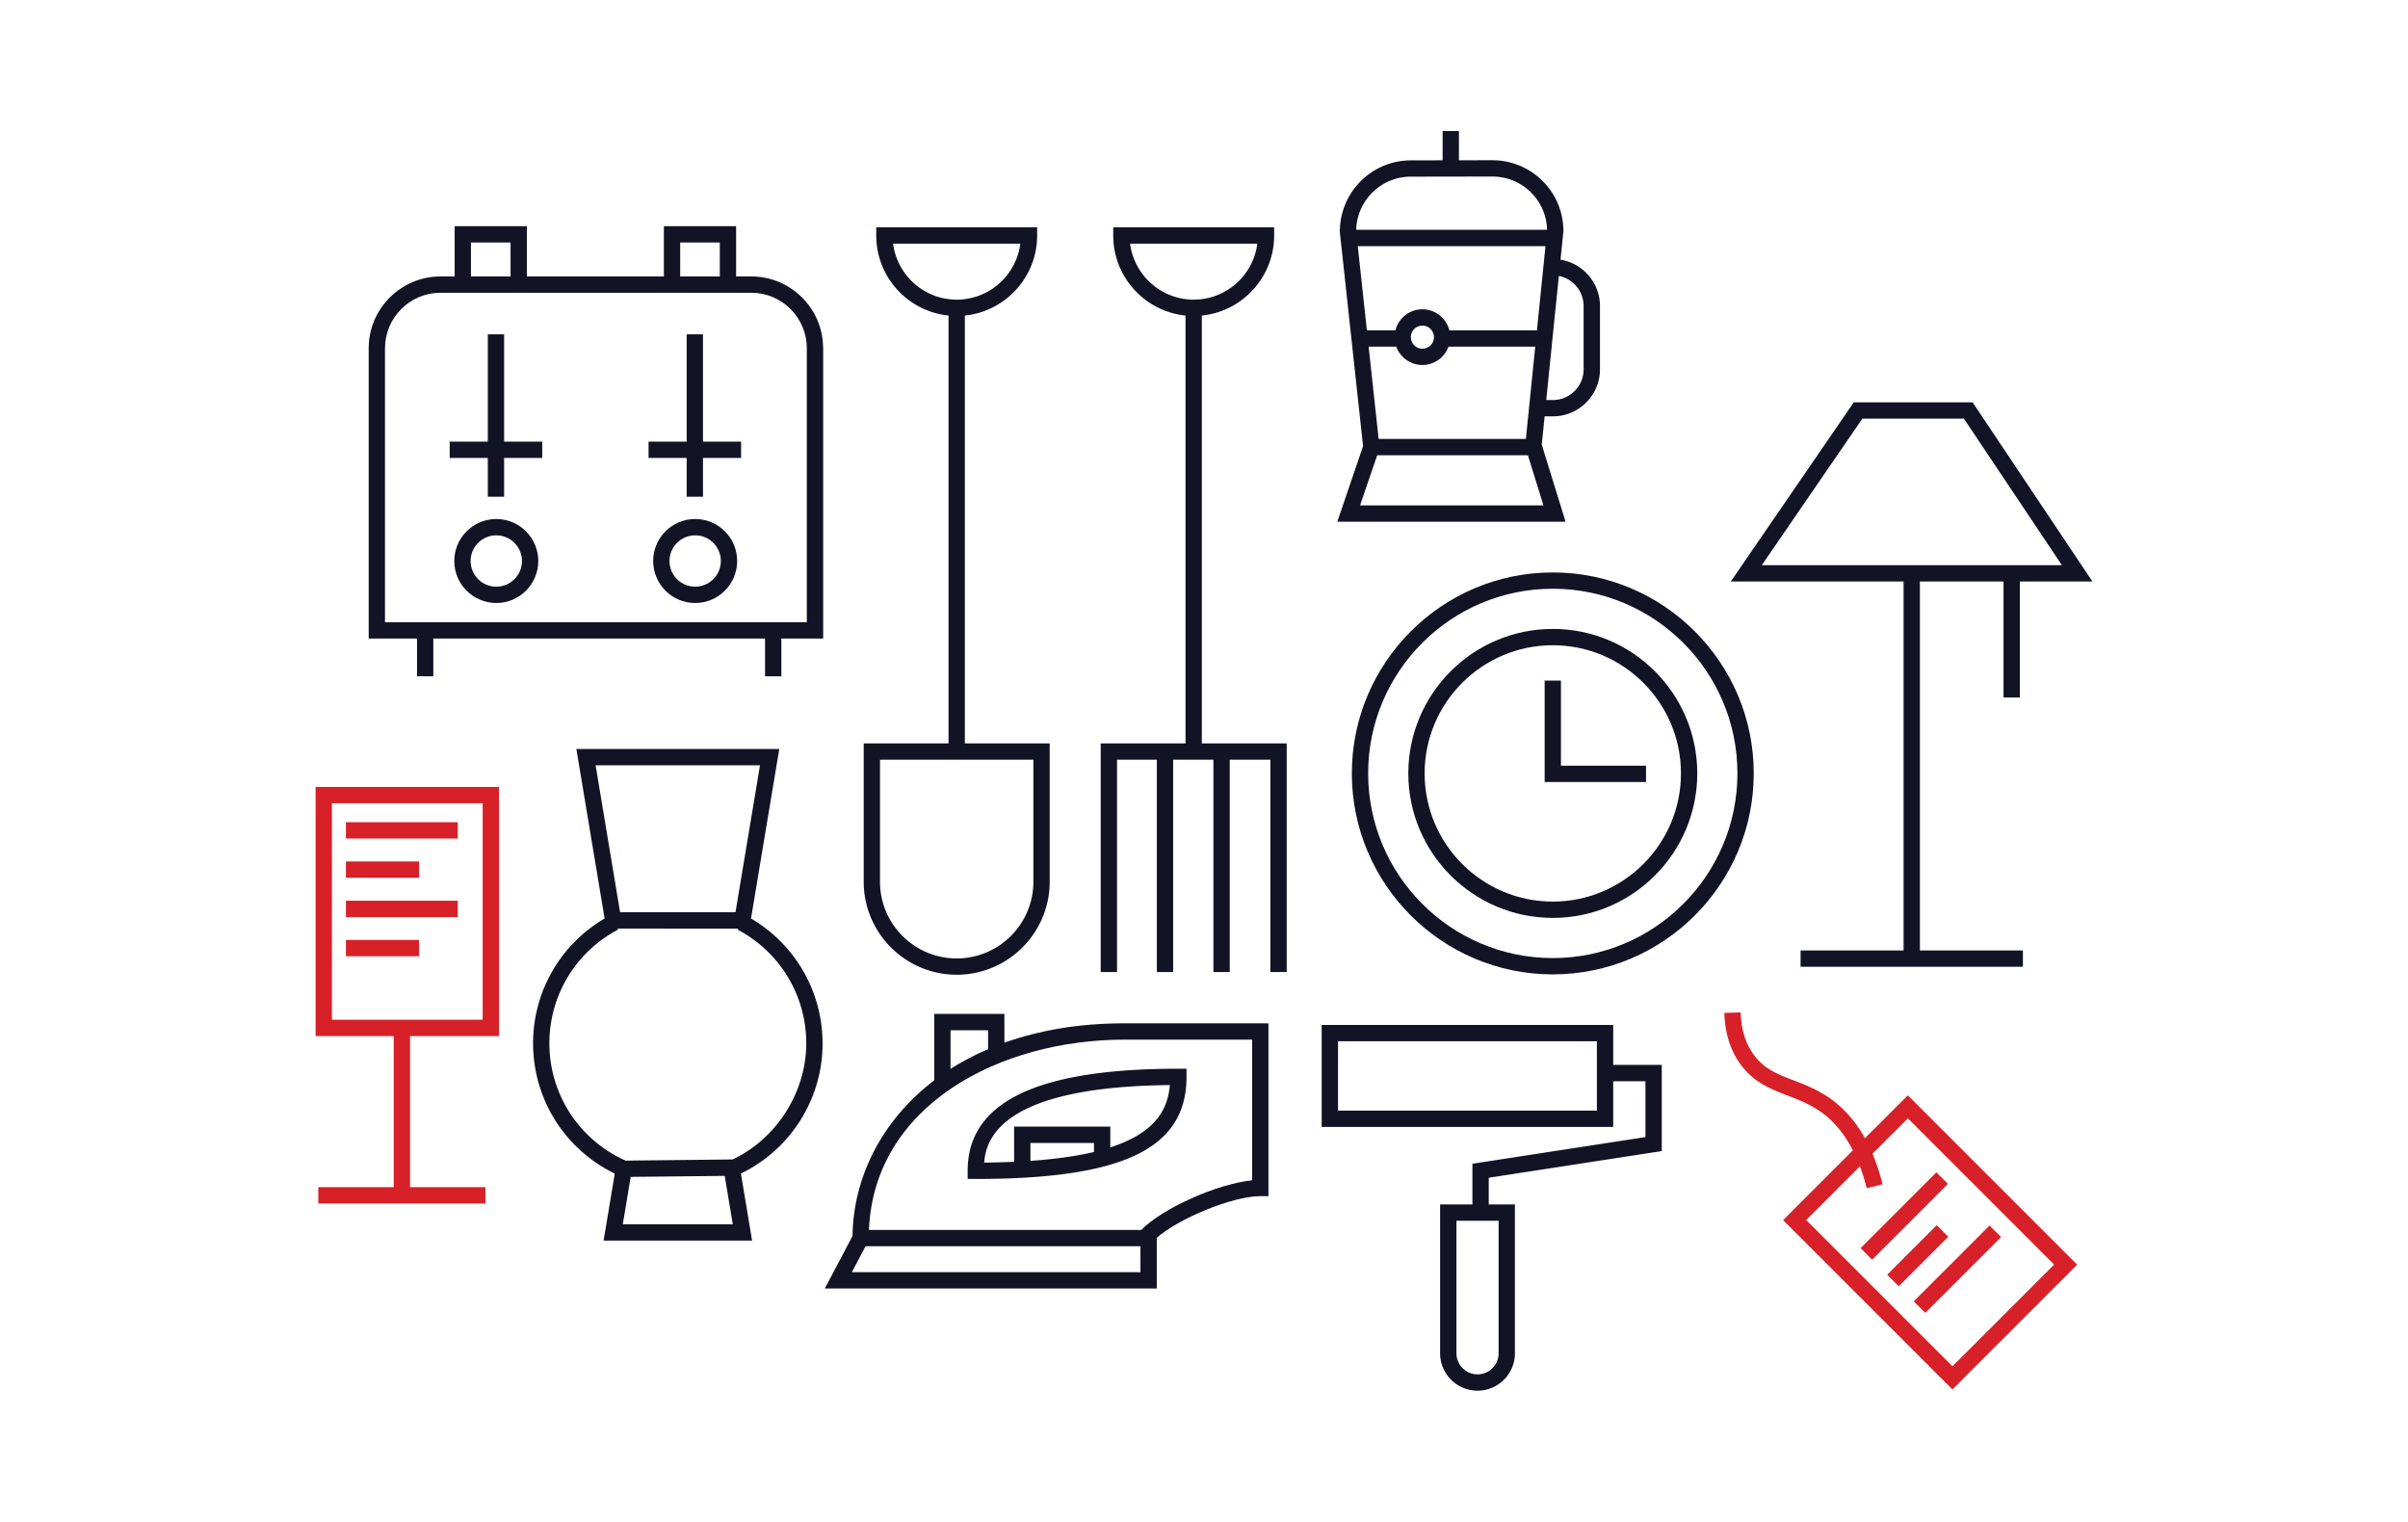 <?xml version="1.0" encoding="UTF-8"?>
<svg xmlns="http://www.w3.org/2000/svg" id="Layer_1" viewBox="0 0 918 580">
  <defs>
    <style>.cls-1{fill:#d72027}.cls-2{fill:#131326}</style>
  </defs>
  <path class="cls-1" d="M190.23 394.94v-94.97h-69.92v94.97h29.78v57.6h-28.74v6.22h63.7v-6.22h-28.74v-57.6h33.92Zm-63.7-88.75h57.48v82.53h-57.48v-82.53Z"></path>
  <path class="cls-1" d="M131.88 313.43h42.63v6.22h-42.63zM131.88 328.39h27.88v6.22h-27.88zM131.88 343.35h42.63v6.22h-42.63zM131.88 358.3h27.88v6.22h-27.88z"></path>
  <path class="cls-2" d="M591.97 371.43c-42.25 0-76.61-34.37-76.61-76.61s34.37-76.61 76.61-76.61 76.61 34.37 76.61 76.61-34.37 76.61-76.61 76.61Zm0-147.01c-38.82 0-70.39 31.58-70.39 70.39s31.58 70.4 70.39 70.4 70.39-31.58 70.39-70.4-31.58-70.39-70.39-70.39Z"></path>
  <path class="cls-2" d="M591.97 349.9c-30.37 0-55.08-24.71-55.08-55.08s24.71-55.08 55.08-55.08 55.08 24.71 55.08 55.08-24.71 55.08-55.08 55.08Zm0-103.94c-26.94 0-48.86 21.92-48.86 48.86s21.92 48.86 48.86 48.86 48.86-21.92 48.86-48.86-21.92-48.86-48.86-48.86Z"></path>
  <path class="cls-2" d="M627.51 298.1h-38.65v-38.65h6.22v32.43h32.43v6.22zM731.91 221.67h31.89v44.2h6.22v-44.2h27.68l-45.69-68.31h-45.3l-46.88 68.31h65.87V362.3h-39.27v6.22h84.76v-6.22h-39.27V221.67Zm-21.93-62.09h38.71l37.37 55.87H671.64l38.35-55.87ZM313.8 132.76c0-15.1-12.28-27.38-27.38-27.38h-5.79V86.22h-27.54v19.16h-52.22V86.22h-27.54v19.16h-5.39c-15.1 0-27.38 12.28-27.38 27.38v110.65h18.42v14.4h6.22v-14.4h126.46v14.4h6.22v-14.4h15.94V132.76Zm-54.49-40.32h15.1v12.94h-15.1V92.44Zm-79.77 0h15.1v12.94h-15.1V92.44Zm128.05 144.75H146.77V132.76c0-11.67 9.49-21.16 21.16-21.16h118.49c11.67 0 21.16 9.49 21.16 21.16v104.43Z"></path>
  <path class="cls-2" d="M192.18 127.44h-6.22v40.91h-14.53v6.22h14.53v14.79h6.22v-14.79h14.53v-6.22h-14.53v-40.91zM189.2 197.84c-8.83 0-16.01 7.18-16.01 16.01s7.18 16.01 16.01 16.01 16.01-7.18 16.01-16.01-7.18-16.01-16.01-16.01Zm0 25.8c-5.4 0-9.79-4.39-9.79-9.79s4.39-9.79 9.79-9.79 9.79 4.39 9.79 9.79-4.39 9.79-9.79 9.79ZM265.02 197.84c-8.83 0-16.01 7.18-16.01 16.01s7.18 16.01 16.01 16.01 16.01-7.18 16.01-16.01-7.18-16.01-16.01-16.01Zm0 25.8c-5.4 0-9.79-4.39-9.79-9.79s4.39-9.79 9.79-9.79 9.79 4.39 9.79 9.79-4.39 9.79-9.79 9.79ZM268 127.44h-6.22v40.91h-14.53v6.22h14.53v14.79H268v-14.79h14.53v-6.22H268v-40.91zM428.67 390.08c-17.4 0-32.66 2.7-45.76 7.39V386.5h-26.76v25.31c-20.34 15.53-30.89 37.45-31.14 59.33l-10.57 20.03h126.55v-19.22h-.14c8.5-7.5 28.99-15.98 39.61-15.98h3.11v-65.89h-54.89Zm-66.3 2.64h14.32v7.2c-5.15 2.21-9.93 4.72-14.32 7.53v-14.73Zm-37.62 92.24 5.22-9.89h104.8v9.89H324.75Zm152.59-35.04c-13.27 1.36-34.12 10.62-42.25 18.92H331.26c2-47.64 49.99-72.54 97.41-72.54h48.67v53.62Z"></path>
  <path class="cls-2" d="M368.9 446.3v3.11h3.11c56.3 0 80.32-11.64 80.32-38.91v-3.11h-3.11c-54.04 0-80.32 12.73-80.32 38.91Zm48.16-7.18c-6.54 1.56-14.54 2.72-24.24 3.4v-6.83h24.24v3.43Zm28.92-25.5c-.76 9.2-5.39 18.16-22.7 23.76v-7.92H386.6v13.41c-3.59.16-7.37.27-11.4.3.75-9.8 7.63-28.92 70.77-29.55ZM594.91 98.99l1.1-10.82h.03c0-.08-.01-.15-.01-.23l.03-.33h-.05c-.14-7.03-2.93-13.63-7.92-18.61-5.12-5.11-11.91-7.92-19.14-7.92h-.04l-12.72.02V49.94h-6.22v11.17l-12.14.02c-14.71.02-26.7 11.85-27.02 26.49h-.12l.09.79v.2h.02l8.84 81.48-9.83 28.79h87.04l-9.09-29.38 1.1-10.79h3.16c9.89 0 17.94-8.05 17.94-17.94v-24.1c0-8.9-6.52-16.29-15.04-17.68Zm-57.08-31.65 31.08-.05h.03c5.57 0 10.81 2.17 14.75 6.1 3.82 3.81 5.96 8.84 6.1 14.21h-72.78c.33-11.21 9.53-20.25 20.81-20.27Zm51.35 26.49-3.26 32.09h-33.38c-1.16-4.6-5.32-8.02-10.28-8.02s-9.12 3.42-10.28 8.02H521.1l-3.48-32.09h71.57Zm-7.47 73.49h-56.13l-3.82-35.18h10.53c1.49 4.07 5.39 6.99 9.96 6.99s8.48-2.92 9.97-6.99h33.06l-3.57 35.18Zm-43.85-38.8c0-2.42 1.97-4.4 4.4-4.4a4.4 4.4 0 1 1-4.4 4.4Zm50.54 64.14h-69.91l6.53-19.11h57.47l5.92 19.11Zm15.32-51.89c0 6.46-5.26 11.72-11.72 11.72h-2.53l4.81-47.31c5.38 1.06 9.44 5.81 9.44 11.49v24.1ZM313.58 397.71c0-19.69-10.4-37.68-27.27-47.58l10.77-64.61h-77.35l10.77 64.61c-16.88 9.9-27.27 27.89-27.27 47.58 0 21.28 12.14 40.45 31.14 49.64l-4.26 25.56h56.61l-4.26-25.57c18.98-9.2 31.14-28.41 31.14-49.64Zm-23.85-105.98-9.34 56.02-44-.02-9.33-56.01h62.67Zm-52.3 174.96 3.01-18.07 35.84-.38 3.08 18.45h-41.93Zm41.82-24.71-40.76.44c-17.67-7.88-29.05-25.31-29.05-44.71 0-18.23 10.03-34.84 26.18-43.35l-.21-.4 45.99.02-.2.39c16.14 8.51 26.17 25.12 26.17 43.35s-10.99 36.21-28.11 44.28ZM367.83 120.28c15.46-1.56 27.56-14.65 27.56-30.51v-3.11h-61.34v3.11c0 15.86 12.1 28.95 27.56 30.51v163.11h-32.34v52.72c0 19.55 15.91 35.45 35.45 35.45s35.45-15.91 35.45-35.45v-52.72h-32.34V120.28Zm-27.36-27.4h48.51c-1.53 12.02-11.83 21.34-24.25 21.34s-22.72-9.32-24.25-21.34Zm53.49 243.23c0 16.12-13.12 29.24-29.24 29.24s-29.24-13.11-29.24-29.24v-46.5h58.47v46.5ZM458.18 283.39V120.28c15.46-1.56 27.56-14.65 27.56-30.51v-3.11H424.4v3.11c0 15.86 12.1 28.95 27.56 30.51v163.11h-32.34v87.14h6.22v-80.92h15.18v80.92h6.22v-80.92h15.35v80.92h6.22v-80.92h15.5v80.92h6.22v-87.14h-32.34ZM430.82 92.88h48.51c-1.53 12.02-11.83 21.34-24.25 21.34s-22.72-9.32-24.25-21.34ZM633.51 438.78v-32.85H615v-15.24H503.87v38.89H615v-17.42h12.29v21.29l-65.96 10.16v15.51h-12.32v56.74c0 7.86 6.4 14.26 14.26 14.26s14.26-6.4 14.26-14.26v-56.74h-9.98v-10.17l65.96-10.16Zm-24.73-15.42h-98.69v-26.45h98.69v26.45Zm-37.46 92.5c0 4.43-3.61 8.04-8.04 8.04s-8.04-3.61-8.04-8.04v-50.52h16.08v50.52Z"></path>
  <path class="cls-1" d="m727.34 417.52-16.37 16.37c-3.46-6.22-7.77-11.21-12.93-14.93-4.91-3.54-9.9-5.46-14.31-7.15-6.01-2.31-11.19-4.3-15.16-9.75-3.12-4.28-4.8-9.71-4.99-16.14l-6.22.19c.23 7.7 2.31 14.3 6.18 19.61 5.05 6.94 11.61 9.46 17.96 11.9 4.25 1.63 8.64 3.32 12.9 6.39 4.82 3.48 8.82 8.33 11.97 14.49l-26.6 26.6 64.54 64.54 47.57-47.57-64.54-64.54Zm-38.77 47.56 20.49-20.49a74.43 74.43 0 0 1 2.58 8.35l6.04-1.5c-1.04-4.2-2.33-8.07-3.83-11.64l13.5-13.5 55.75 55.75-38.77 38.77-55.75-55.75Z"></path>
  <path class="cls-1" d="m709.307 475.781 28.892-28.892 4.399 4.398-28.893 28.892zM719.446 485.923l18.894-18.894 4.398 4.398-18.893 18.894zM729.58 496.058l28.893-28.892 4.398 4.398-28.893 28.892z"></path>
</svg>
